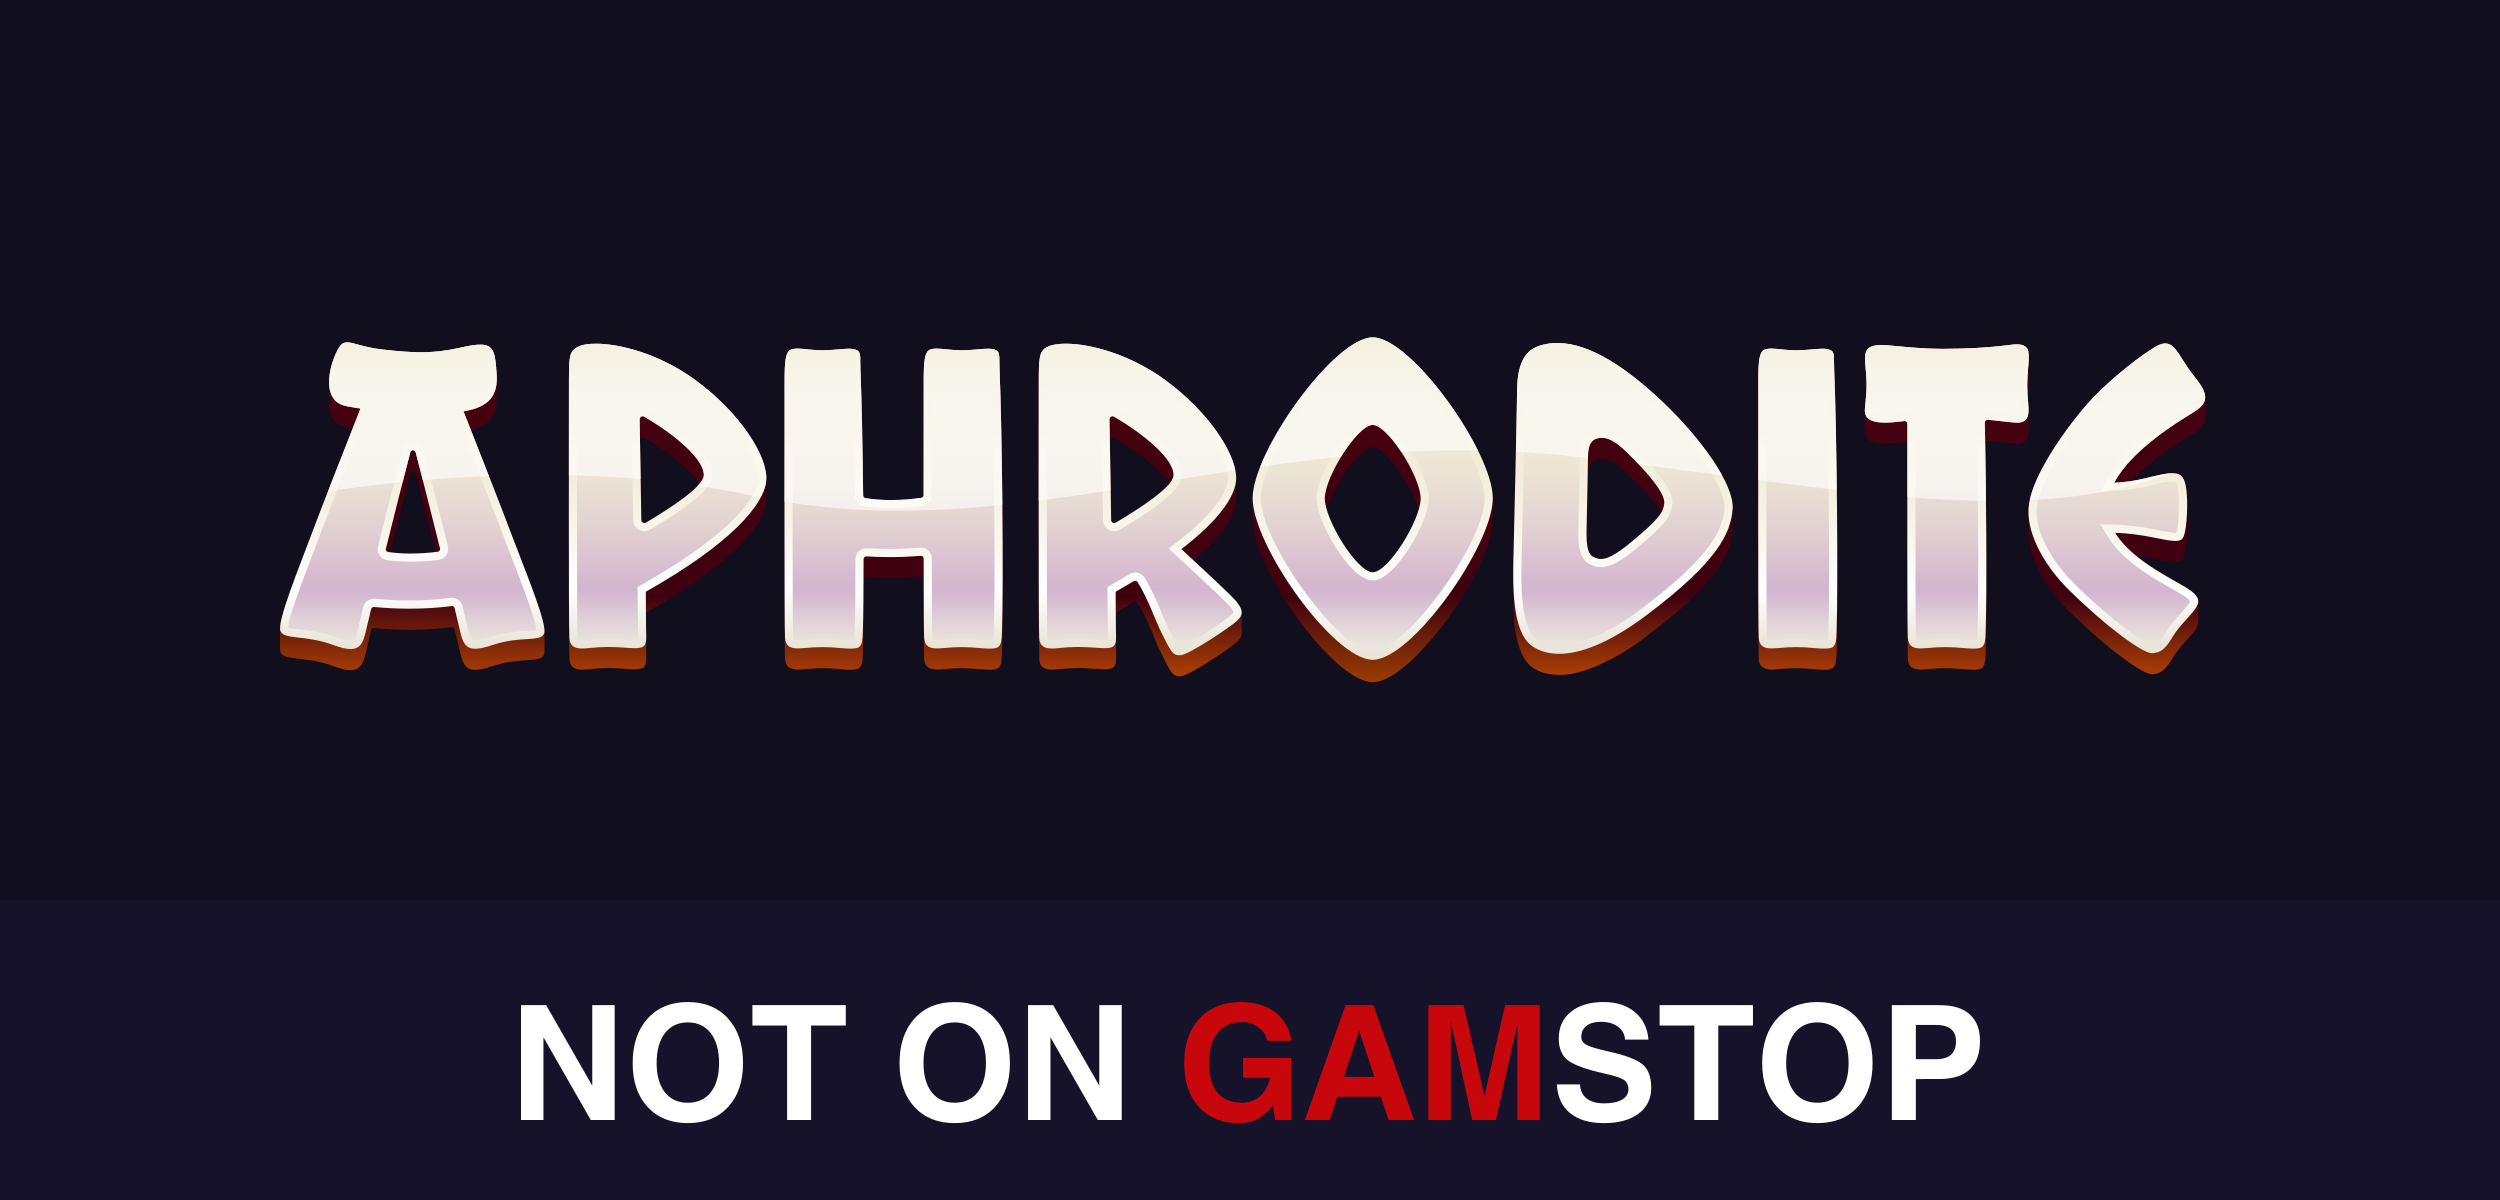 <?xml version="1.0" encoding="UTF-8"?>
<svg xmlns="http://www.w3.org/2000/svg" width="125" height="60" viewBox="0 0 125 60" fill="none">
  <rect width="125" height="60" fill="#110E1E"></rect>
  <rect width="125" height="15" transform="translate(0 45)" fill="#16122A"></rect>
  <path d="M27.172 56H26.613H26.051V50.258H26.68H27.309L29.613 54.285V50.258H30.172H30.734V56H30.137H29.539L27.172 51.863V56ZM34.391 56.156C33.547 56.156 32.876 55.887 32.379 55.348C31.881 54.809 31.633 54.079 31.633 53.16C31.633 52.223 31.881 51.479 32.379 50.93C32.876 50.378 33.547 50.102 34.391 50.102C35.24 50.102 35.911 50.378 36.406 50.93C36.904 51.479 37.152 52.223 37.152 53.16C37.152 54.079 36.904 54.809 36.406 55.348C35.911 55.887 35.24 56.156 34.391 56.156ZM34.391 55.137C34.88 55.137 35.263 54.962 35.539 54.613C35.815 54.262 35.953 53.775 35.953 53.152C35.953 52.517 35.815 52.02 35.539 51.66C35.263 51.301 34.88 51.121 34.391 51.121C33.904 51.121 33.522 51.301 33.246 51.66C32.97 52.02 32.832 52.517 32.832 53.152C32.832 53.775 32.969 54.262 33.242 54.613C33.518 54.962 33.901 55.137 34.391 55.137ZM39.355 56V51.277H37.621V50.77V50.258H42.289V50.766V51.277H40.555V56H39.957H39.355ZM47.734 56.156C46.891 56.156 46.22 55.887 45.723 55.348C45.225 54.809 44.977 54.079 44.977 53.16C44.977 52.223 45.225 51.479 45.723 50.93C46.22 50.378 46.891 50.102 47.734 50.102C48.583 50.102 49.255 50.378 49.75 50.93C50.247 51.479 50.496 52.223 50.496 53.16C50.496 54.079 50.247 54.809 49.75 55.348C49.255 55.887 48.583 56.156 47.734 56.156ZM47.734 55.137C48.224 55.137 48.607 54.962 48.883 54.613C49.159 54.262 49.297 53.775 49.297 53.152C49.297 52.517 49.159 52.02 48.883 51.66C48.607 51.301 48.224 51.121 47.734 51.121C47.247 51.121 46.866 51.301 46.59 51.66C46.314 52.02 46.176 52.517 46.176 53.152C46.176 53.775 46.312 54.262 46.586 54.613C46.862 54.962 47.245 55.137 47.734 55.137ZM52.523 56H51.965H51.402V50.258H52.031H52.66L54.965 54.285V50.258H55.523H56.086V56H55.488H54.891L52.523 51.863V56ZM81.254 51.98C81.233 51.707 81.113 51.491 80.894 51.332C80.676 51.171 80.391 51.09 80.039 51.09C79.734 51.09 79.496 51.158 79.324 51.293C79.152 51.426 79.066 51.612 79.066 51.852C79.066 52.023 79.156 52.156 79.336 52.25C79.513 52.344 79.889 52.454 80.465 52.582C81.301 52.77 81.859 52.986 82.141 53.23C82.422 53.473 82.562 53.862 82.562 54.398C82.562 54.938 82.35 55.366 81.926 55.684C81.501 55.999 80.927 56.156 80.203 56.156C79.477 56.156 78.909 55.988 78.5 55.652C78.091 55.316 77.872 54.839 77.844 54.219H79C79.013 54.523 79.124 54.758 79.332 54.922C79.54 55.086 79.831 55.168 80.203 55.168C80.586 55.168 80.884 55.107 81.098 54.984C81.314 54.859 81.422 54.688 81.422 54.469C81.422 54.253 81.345 54.094 81.191 53.992C81.04 53.891 80.717 53.785 80.223 53.676C79.311 53.473 78.702 53.253 78.394 53.016C78.09 52.781 77.938 52.415 77.938 51.918C77.938 51.361 78.139 50.919 78.543 50.594C78.947 50.266 79.492 50.102 80.18 50.102C80.823 50.102 81.346 50.271 81.75 50.609C82.154 50.948 82.378 51.405 82.422 51.98H81.254ZM84.715 56V51.277H82.981V50.77V50.258H87.648V50.766V51.277H85.914V56H85.316H84.715ZM90.867 56.156C90.023 56.156 89.353 55.887 88.856 55.348C88.358 54.809 88.109 54.079 88.109 53.16C88.109 52.223 88.358 51.479 88.856 50.93C89.353 50.378 90.023 50.102 90.867 50.102C91.716 50.102 92.388 50.378 92.883 50.93C93.38 51.479 93.629 52.223 93.629 53.16C93.629 54.079 93.38 54.809 92.883 55.348C92.388 55.887 91.716 56.156 90.867 56.156ZM90.867 55.137C91.357 55.137 91.74 54.962 92.016 54.613C92.292 54.262 92.43 53.775 92.43 53.152C92.43 52.517 92.292 52.02 92.016 51.66C91.74 51.301 91.357 51.121 90.867 51.121C90.38 51.121 89.999 51.301 89.723 51.66C89.447 52.02 89.309 52.517 89.309 53.152C89.309 53.775 89.445 54.262 89.719 54.613C89.995 54.962 90.378 55.137 90.867 55.137ZM94.594 56V50.258H95.191H96.996C97.65 50.258 98.147 50.411 98.488 50.719C98.829 51.023 99 51.469 99 52.055C99 52.675 98.829 53.146 98.488 53.469C98.147 53.789 97.65 53.949 96.996 53.949C96.533 53.947 96.132 53.949 95.793 53.957V56H95.195H94.594ZM95.793 52.961H96.793C97.129 52.961 97.38 52.887 97.547 52.738C97.716 52.59 97.801 52.366 97.801 52.066C97.801 51.793 97.716 51.589 97.547 51.453C97.38 51.315 97.129 51.246 96.793 51.246H95.793V52.961Z" fill="white"></path>
  <path d="M61.938 56.156C61.102 56.156 60.438 55.887 59.945 55.348C59.456 54.809 59.211 54.079 59.211 53.16C59.211 52.223 59.466 51.479 59.977 50.93C60.487 50.378 61.177 50.102 62.047 50.102C62.745 50.102 63.319 50.276 63.77 50.625C64.223 50.974 64.487 51.445 64.562 52.039H63.359C63.328 51.789 63.188 51.57 62.938 51.383C62.688 51.193 62.411 51.098 62.109 51.098C61.589 51.098 61.181 51.279 60.887 51.641C60.592 52 60.445 52.5 60.445 53.141C60.445 53.792 60.586 54.288 60.867 54.629C61.151 54.967 61.565 55.137 62.109 55.137H62.105C62.569 55.137 62.931 54.96 63.191 54.605C63.335 54.405 63.44 54.169 63.508 53.898V53.887H62.156V52.898H64.562V55.996H63.762L63.645 55.254L63.574 55.348C63.171 55.887 62.624 56.156 61.934 56.156H61.938ZM65.246 56L67.277 50.258H67.973H68.668L70.703 56H70.066H69.43L69.043 54.832H66.863L66.484 56H65.867H65.246ZM67.957 51.535L67.195 53.844H68.723L67.957 51.535ZM72.539 56H71.981H71.418V50.258H72.297H73.176L74.223 54.809L75.254 50.258H76.121H76.988V56H76.43H75.867V51.172L74.793 56H74.203H73.613L72.539 51.066V56Z" fill="#C8070D"></path>
  <path d="M27.224 31.544C27.224 31.549 27.223 31.552 27.223 31.556C27.236 30.841 26.136 28.226 25.535 26.613C25.196 25.703 24.318 23.465 23.559 21.539C23.742 21.494 23.918 21.428 24.086 21.344C24.086 21.344 24.087 21.343 24.087 21.343C24.303 21.228 24.495 21.068 24.625 20.859C24.788 20.593 24.838 20.278 24.839 19.968V18.915C24.839 18.941 24.837 18.965 24.837 18.99C24.839 18.896 24.839 18.797 24.831 18.693C24.762 17.666 24.711 17.231 24.015 17.231C23.782 17.231 23.477 17.28 23.075 17.371C22.311 17.546 21.692 17.613 21.051 17.613C20.487 17.613 19.907 17.561 19.196 17.484C18.153 17.371 17.692 17.119 17.364 17.119C17.276 17.119 17.197 17.138 17.12 17.182C16.905 17.306 16.439 18.308 16.455 19.15C16.454 19.135 16.454 19.122 16.454 19.107C16.485 20.189 16.188 21.278 17.633 21.419C16.87 23.354 15.981 25.622 15.64 26.539C15.041 28.148 13.989 30.712 14.004 31.428C14.004 31.423 14.003 31.419 14.003 31.414C14.015 31.517 13.976 32.548 14.027 32.616C14.131 32.836 14.443 32.879 14.903 32.931C15.497 32.997 16.025 33.068 16.667 33.305C17.567 33.63 18.098 33.673 18.295 32.607L18.296 32.606C18.369 32.281 18.43 32.036 18.556 31.507C18.571 31.442 18.636 31.402 18.701 31.403C19.968 31.525 21.374 31.519 22.598 31.354C22.629 31.354 22.658 31.364 22.682 31.383C22.706 31.402 22.723 31.429 22.73 31.459C22.828 31.872 22.922 32.248 23.003 32.606C23.098 33.03 23.224 33.508 23.766 33.49C24.084 33.511 24.724 33.257 25.135 33.163C25.674 33.03 26.231 33.03 26.779 32.972C26.957 32.947 27.185 32.878 27.219 32.674C27.228 32.699 27.223 31.563 27.224 31.544ZM20.53 27.677C20.181 27.677 19.838 27.656 19.512 27.613C19.69 26.903 19.874 26.171 20.058 25.451C20.213 24.839 20.369 24.237 20.518 23.668C20.526 23.636 20.547 23.607 20.575 23.589C20.65 23.538 20.76 23.577 20.781 23.668C20.83 23.857 20.881 24.05 20.931 24.245C21.216 25.345 21.507 26.497 21.782 27.599C21.375 27.648 20.95 27.677 20.53 27.677ZM38.316 23.906C38.316 23.91 38.316 23.914 38.316 23.918C38.326 22.695 36.936 20.593 34.789 19.017C33.133 17.723 29.634 16.568 28.638 17.532C28.478 17.713 28.448 18.062 28.448 18.922C28.448 19.587 28.442 22.772 28.442 25.827C28.447 27.712 28.429 31.571 28.472 32.99C28.512 33.516 29.002 33.507 29.412 33.461C29.756 33.423 30.148 33.4 30.419 33.401C30.871 33.398 31.314 33.455 31.743 33.461C31.909 33.456 32.093 33.463 32.208 33.339C32.311 33.221 32.307 33.053 32.311 32.902V31.848V31.856C32.302 31.452 32.303 31.096 32.3 30.634C33.443 29.986 34.56 29.291 35.601 28.491C36.421 27.854 37.219 27.16 37.811 26.3C38.035 25.967 38.226 25.601 38.296 25.204C38.337 25.026 38.309 24.099 38.316 23.906ZM32.296 26.131C32.2 26.19 32.067 26.121 32.066 26.001C32.044 24.651 32.022 23.3 31.999 21.95C32.006 21.934 32.016 21.92 32.029 21.907C32.078 21.863 32.152 21.849 32.212 21.885C32.407 22 32.601 22.119 32.789 22.241C33.578 22.765 34.463 23.409 34.976 24.189C34.483 24.777 33.236 25.575 32.296 26.131ZM50.135 28.412C50.135 25.094 50.068 20.556 49.98 18.552C49.948 17.697 50.093 17.448 49.398 17.437C49.081 17.434 48.592 17.517 48.095 17.512C47.569 17.522 47.174 17.417 46.719 17.435C46.387 17.47 46.185 17.505 46.185 18.858C46.185 19.462 46.18 22.045 46.18 24.757C46.18 24.79 46.169 24.822 46.147 24.847C46.126 24.871 46.096 24.888 46.064 24.892C45.174 25.02 44.156 25.053 43.27 24.906C43.239 24.9 43.211 24.884 43.19 24.859C43.17 24.835 43.158 24.804 43.158 24.772C43.132 22.315 43.082 19.878 43.024 18.552C42.999 17.966 43.06 17.652 42.895 17.539C42.781 17.462 42.629 17.437 42.442 17.437C42.127 17.437 41.713 17.507 41.211 17.512C40.915 17.519 40.615 17.492 40.406 17.472C40.144 17.448 39.977 17.417 39.763 17.435C39.432 17.47 39.23 17.505 39.23 18.858C39.224 19.446 39.226 24.121 39.224 26.772C39.225 28.847 39.223 30.432 39.238 32.199C39.252 32.501 39.217 32.885 39.287 33.135C39.367 33.491 39.845 33.502 40.194 33.459C40.519 33.429 40.814 33.408 41.13 33.409C41.416 33.409 41.707 33.425 42.053 33.458C42.352 33.484 42.693 33.523 42.933 33.42C43.001 33.374 43.048 33.31 43.076 33.232C43.139 33.029 43.131 32.818 43.142 32.606C43.168 31.843 43.174 30.993 43.178 30.147C43.179 29.798 43.179 29.37 43.179 29.008C43.179 28.973 43.194 28.94 43.218 28.915C43.247 28.889 43.283 28.874 43.322 28.874C44.225 28.928 45.149 28.921 46.046 28.843C46.12 28.843 46.181 28.903 46.182 28.978C46.183 30.107 46.186 31.116 46.191 31.84C46.192 32.144 46.2 32.93 46.21 32.976C46.239 33.498 46.73 33.504 47.15 33.459C47.837 33.393 48.315 33.391 49.008 33.458C49.289 33.482 49.681 33.518 49.876 33.426C49.928 33.401 49.964 33.355 49.995 33.309C50.009 33.285 50.022 33.258 50.031 33.231L50.032 33.231C50.123 32.876 50.09 32.542 50.111 32.165C50.135 31.274 50.136 29.547 50.135 28.372V28.412ZM62.084 30.617L62.084 30.626C62.087 30.451 61.978 30.268 61.792 30.043C61.603 29.815 60.561 28.836 59.679 28.018C60.202 27.576 60.7 27.1 61.116 26.558C61.417 26.161 61.687 25.725 61.782 25.23C61.832 25.041 61.799 24.113 61.808 23.906L61.808 23.918C61.818 22.695 60.428 20.593 58.281 19.017C56.483 17.697 54.496 17.186 53.288 17.186C53.047 17.186 52.836 17.207 52.665 17.245C52.56 17.255 52.192 17.392 52.112 17.558C51.977 17.753 51.939 18.097 51.939 18.922C51.952 21.171 51.899 29.939 51.964 32.99C52.004 33.516 52.493 33.507 52.904 33.461C53.25 33.422 53.64 33.4 53.911 33.401C54.357 33.398 54.83 33.457 55.234 33.461C55.401 33.456 55.585 33.463 55.699 33.339C55.802 33.221 55.799 33.053 55.803 32.902V31.848V31.856C55.794 31.452 55.795 31.096 55.792 30.634C56.094 30.463 56.395 30.288 56.692 30.109C56.712 30.097 56.735 30.09 56.758 30.09C56.782 30.089 56.805 30.094 56.826 30.105C57.362 30.819 57.724 32.017 58.1 32.743C58.29 33.118 58.414 33.37 58.522 33.535C58.646 33.751 58.845 33.855 59.083 33.806C59.498 33.678 59.886 33.415 60.267 33.191C60.784 32.865 61.377 32.486 61.834 32.109C61.95 32.004 62.053 31.886 62.079 31.731C62.082 31.711 62.084 31.691 62.084 31.671V30.617ZM55.788 26.131C55.691 26.19 55.559 26.121 55.558 26.001C55.536 24.611 55.512 23.202 55.49 21.95C55.498 21.935 55.508 21.92 55.52 21.908C55.569 21.863 55.644 21.849 55.703 21.885C55.979 22.047 56.249 22.217 56.514 22.396C57.205 22.856 58.113 23.602 58.467 24.189C57.974 24.778 56.727 25.575 55.788 26.131ZM86.636 25.349C86.636 25.382 86.635 25.415 86.632 25.447C86.725 24.232 85.018 21.864 83.061 20.029C81.354 18.427 79.513 17.15 77.864 17.15C76.624 17.219 75.882 17.509 75.854 19.607C75.854 20.74 75.677 26.998 75.66 28.722C75.686 30.076 75.54 31.642 76.176 32.865C76.55 33.512 77.197 33.729 77.953 33.744C79.215 33.782 81.059 32.801 82.347 31.798C83.818 30.651 85.782 29.172 86.449 27.386C86.558 27.07 86.625 26.738 86.635 26.404V25.349L86.636 25.349ZM81.628 27.049C80.648 27.835 80.219 28.132 79.643 27.832C79.259 27.633 79.325 26.656 79.336 26.12C79.348 25.584 79.4 23.909 79.4 23.909C79.406 23.638 79.416 23.331 79.604 23.121C79.652 23.071 79.707 23.034 79.769 23.008C80.585 22.721 81.235 23.583 81.804 24.133C82.244 24.598 83.064 25.379 83.042 25.663C83.018 25.946 82.431 26.378 81.628 27.049ZM110.26 19.866C110.26 19.883 110.257 19.899 110.255 19.915C110.281 19.627 110.094 19.284 109.7 18.802C109.027 17.978 108.812 17.173 108.264 17.173C107.587 17.224 105.485 18.92 104.158 20.438C102.857 22.029 101.39 24.157 101.424 25.65C101.424 25.625 101.421 25.599 101.421 25.573V26.627C101.416 27.985 102.405 29.521 103.409 30.512C104.642 31.716 105.576 32.525 106.678 33.273C106.929 33.44 107.367 33.708 107.595 33.713C107.715 33.713 107.891 33.683 108.051 33.589C108.2 33.504 108.335 33.338 108.426 33.213C108.629 32.907 108.839 32.541 109.143 32.216C109.405 31.9 109.743 31.632 109.891 31.246C109.933 31.213 109.906 30.137 109.913 30.065V30.067C109.914 29.9 109.807 29.741 109.558 29.549C109.13 29.218 107.832 28.636 106.794 27.781C107.349 27.847 108.061 28.022 108.534 28.085C108.727 28.103 108.926 28.13 109.087 28.021L109.088 28.02C109.24 27.863 109.256 27.588 109.294 27.378C109.383 26.753 109.353 25.867 109.358 25.23L109.357 25.274C109.346 24.504 109.347 23.61 108.624 23.657C108.205 23.64 107.181 23.97 106.549 24.054C107.295 23.263 108.18 22.62 109.089 22.034C109.291 21.904 109.499 21.777 109.701 21.651C109.913 21.512 110.13 21.354 110.225 21.112L110.226 21.111C110.245 21.048 110.261 20.984 110.26 20.917V19.864V19.866ZM101.429 20.484V20.489C101.429 20.273 101.391 19.998 101.38 19.783C101.442 19.26 101.445 18.4 101.438 17.865C101.476 17.264 101.102 17.164 100.56 17.239C99.156 17.418 98.169 17.435 97.091 17.443C96.317 17.443 95.505 17.374 94.361 17.263C93.726 17.204 93.211 17.295 93.253 17.943V17.942C93.25 18.452 93.245 19.257 93.307 19.77C93.281 20.117 93.24 20.385 93.241 20.538V20.536C93.241 20.514 93.236 21.752 93.248 21.676C93.301 22.324 94.51 22.204 95.233 22.105C95.304 22.105 95.364 22.161 95.367 22.233C95.365 24.725 95.362 27.549 95.368 30.09C95.37 30.917 95.372 31.791 95.383 32.588C95.395 32.856 95.358 33.104 95.511 33.3C95.655 33.498 96.062 33.489 96.335 33.459C96.678 33.426 96.971 33.409 97.27 33.409C97.666 33.398 98.238 33.477 98.661 33.484C98.884 33.485 99.143 33.475 99.216 33.231C99.317 32.813 99.274 32.451 99.299 31.998C99.319 31.102 99.32 29.489 99.319 28.36L99.319 28.595C99.321 26.627 99.298 24.195 99.261 22.111C99.266 22.099 99.274 22.089 99.283 22.079C99.313 22.054 99.351 22.04 99.39 22.04C100.111 22.113 100.677 22.191 100.884 22.191C101.294 22.181 101.436 21.918 101.429 21.537V20.484ZM91.865 28.427C91.866 25.108 91.799 20.559 91.71 18.552C91.685 17.966 91.746 17.652 91.581 17.539C91.467 17.462 91.315 17.437 91.128 17.437C90.814 17.437 90.4 17.507 89.897 17.512C89.358 17.532 88.92 17.417 88.45 17.435C88.118 17.47 87.915 17.505 87.915 18.858C87.916 20.612 87.899 29.192 87.921 31.863C87.922 32.2 87.929 32.783 87.94 32.976C87.968 33.486 88.458 33.508 88.881 33.459C89.536 33.394 90.059 33.391 90.739 33.458C91.063 33.476 91.336 33.533 91.618 33.42C91.687 33.374 91.734 33.309 91.762 33.231L91.762 33.231C91.869 32.774 91.823 32.302 91.849 31.82C91.866 30.933 91.866 29.428 91.865 28.352V28.427Z" fill="url(#paint0_linear_2727_1256)"></path>
  <path d="M101.413 20.194C101.349 19.52 101.343 19.041 101.412 18.331C101.455 17.887 101.446 17.557 101.374 17.45C101.278 17.305 101.141 17.218 100.844 17.218C100.762 17.218 100.669 17.225 100.56 17.239C99.213 17.412 98.218 17.434 97.208 17.442C97.169 17.443 97.13 17.443 97.091 17.443C96.317 17.443 95.505 17.374 94.361 17.263C94.267 17.254 94.173 17.249 94.08 17.249C93.675 17.249 93.448 17.351 93.355 17.488C93.148 17.794 93.319 18.373 93.328 19.175C93.334 19.904 93.21 20.448 93.247 20.622C93.278 20.775 93.328 21.132 94.264 21.132C94.388 21.132 94.529 21.125 94.686 21.112C94.868 21.095 95.051 21.075 95.232 21.051C95.305 21.051 95.368 21.11 95.368 21.186C95.363 24.908 95.357 31.572 95.395 31.923C95.434 32.3 95.642 32.422 96.043 32.422C96.13 32.422 96.228 32.416 96.335 32.406C96.678 32.373 96.971 32.355 97.27 32.355C97.555 32.355 97.847 32.371 98.194 32.405C98.37 32.422 98.528 32.431 98.661 32.431C98.863 32.431 99.008 32.41 99.074 32.367C99.257 32.244 99.267 32.021 99.282 31.553C99.35 29.66 99.316 24.616 99.241 21.124C99.24 21.047 99.302 20.986 99.391 20.986C100.111 21.06 100.677 21.138 100.884 21.138C100.903 21.138 100.918 21.137 100.931 21.136C101.389 21.088 101.469 20.789 101.413 20.194ZM109.701 20.598C110.456 20.119 110.437 19.704 109.701 18.802C109.027 17.978 108.812 17.173 108.264 17.173C108.162 17.173 108.048 17.2 107.919 17.261C107.427 17.489 105.413 18.941 104.158 20.438C102.904 21.937 101.475 24.111 101.423 25.464C101.37 26.817 102.309 28.367 103.409 29.459C105.291 31.327 107.12 32.66 107.594 32.66C107.756 32.66 108.014 32.606 108.205 32.418C108.572 32.058 108.573 31.799 109.143 31.163C109.879 30.343 110.223 30.062 109.558 29.549C108.961 29.087 106.675 28.138 105.758 26.643C107.179 26.679 108.211 27.047 108.764 27.047C108.902 27.047 109.01 27.024 109.087 26.967C109.345 26.776 109.386 25.322 109.343 24.753C109.283 23.94 109.129 23.657 108.624 23.657C108.318 23.657 107.882 23.761 107.26 23.915C106.774 24.035 106.246 24.111 105.709 24.139C106.616 22.421 109.089 20.985 109.701 20.598ZM91.581 17.539C91.467 17.461 91.315 17.437 91.128 17.437C90.814 17.437 90.399 17.507 89.897 17.512C89.873 17.512 89.849 17.512 89.825 17.512C89.532 17.512 89.293 17.492 89.091 17.472C88.885 17.451 88.718 17.43 88.57 17.43C88.53 17.429 88.49 17.431 88.45 17.435C88.118 17.47 87.915 17.505 87.915 18.858C87.915 20.21 87.892 31.464 87.94 31.923C87.98 32.3 88.187 32.422 88.589 32.422C88.677 32.422 88.774 32.416 88.881 32.406C89.225 32.373 89.517 32.355 89.816 32.355C90.102 32.355 90.393 32.371 90.739 32.405C90.915 32.422 91.073 32.431 91.207 32.431C91.409 32.431 91.553 32.41 91.619 32.367C91.802 32.244 91.812 32.021 91.829 31.553C91.916 29.1 91.834 21.352 91.71 18.552C91.685 17.966 91.746 17.652 91.581 17.539ZM83.061 20.029C81.354 18.427 79.513 17.15 77.864 17.15C77.625 17.15 77.389 17.177 77.159 17.234C76.426 17.414 75.853 17.881 75.853 19.607C75.853 20.287 75.703 26.542 75.671 27.903C75.641 29.264 75.606 31.505 76.541 32.254C76.785 32.45 77.237 32.691 77.954 32.691C78.906 32.691 80.327 32.265 82.347 30.744C85.886 28.081 86.539 26.659 86.632 25.447C86.725 24.232 85.018 21.864 83.061 20.029ZM81.628 27.049C80.796 27.746 80.363 27.95 80.053 27.95C79.897 27.95 79.772 27.898 79.643 27.832C79.259 27.633 79.325 26.656 79.336 26.12C79.348 25.584 79.4 23.123 79.4 22.855C79.4 22.176 79.603 21.993 79.862 21.922C79.938 21.901 80.013 21.891 80.088 21.891C80.65 21.891 81.194 22.443 81.805 23.08C82.497 23.802 83.246 24.675 83.213 25.152C83.18 25.631 82.881 26.002 81.628 27.049ZM59.07 27.455C60.935 26.025 61.719 24.863 61.801 24.052C61.921 22.853 60.508 20.652 58.281 19.017C56.483 17.697 54.496 17.186 53.288 17.186C53.047 17.186 52.836 17.207 52.665 17.245C52.606 17.257 52.5 17.273 52.331 17.365C52.222 17.424 52.166 17.48 52.112 17.558C51.977 17.753 51.939 18.097 51.939 18.922C51.939 20.241 51.916 31.489 51.964 31.936C52.002 32.299 52.208 32.426 52.601 32.426C52.692 32.426 52.793 32.419 52.904 32.407C53.238 32.369 53.575 32.349 53.911 32.348C54.254 32.348 54.523 32.37 54.768 32.386C54.95 32.399 55.105 32.408 55.234 32.408C55.413 32.408 55.544 32.391 55.632 32.341C55.858 32.214 55.795 31.855 55.795 31.416C55.795 30.958 55.79 30.326 55.782 29.587C56.101 29.406 56.403 29.23 56.692 29.056C56.714 29.043 56.738 29.036 56.763 29.036C56.807 29.036 56.849 29.057 56.874 29.096C57.371 29.864 57.786 31.072 58.099 31.69C58.535 32.547 58.623 32.762 58.968 32.762C58.991 32.762 59.015 32.761 59.041 32.759C59.448 32.731 61.456 31.394 61.834 31.056C62.214 30.718 62.129 30.451 61.792 30.043C61.556 29.758 59.992 28.305 59.07 27.455ZM55.788 26.131C55.765 26.145 55.739 26.152 55.712 26.152C55.685 26.153 55.659 26.146 55.635 26.133C55.612 26.12 55.592 26.101 55.579 26.077C55.565 26.054 55.558 26.028 55.558 26.001C55.53 24.234 55.499 22.435 55.473 20.968C55.473 20.941 55.48 20.914 55.493 20.89C55.506 20.866 55.525 20.846 55.549 20.832C55.572 20.819 55.599 20.811 55.626 20.811C55.653 20.811 55.68 20.818 55.703 20.832C57.291 21.76 58.722 22.996 58.682 23.776C58.651 24.342 56.975 25.429 55.788 26.131ZM49.85 17.539C49.736 17.461 49.585 17.437 49.398 17.437C49.084 17.437 48.669 17.507 48.167 17.512C48.142 17.512 48.118 17.512 48.095 17.512C47.801 17.512 47.563 17.492 47.361 17.472C47.155 17.451 46.987 17.43 46.839 17.43C46.797 17.43 46.758 17.431 46.719 17.435C46.387 17.47 46.185 17.505 46.185 18.858C46.185 19.462 46.18 22.045 46.18 24.757C46.18 24.79 46.169 24.822 46.147 24.847C46.126 24.871 46.096 24.888 46.064 24.892C45.577 24.962 45.057 25.003 44.545 25.003C44.105 25.003 43.671 24.973 43.27 24.906C43.239 24.9 43.211 24.884 43.19 24.859C43.169 24.835 43.158 24.804 43.158 24.772C43.132 22.315 43.082 19.878 43.024 18.552C42.999 17.966 43.06 17.652 42.895 17.539C42.781 17.461 42.629 17.437 42.442 17.437C42.127 17.437 41.713 17.507 41.211 17.512C41.187 17.512 41.163 17.512 41.139 17.512C40.844 17.512 40.606 17.492 40.406 17.472C40.199 17.451 40.031 17.43 39.883 17.43C39.843 17.429 39.803 17.431 39.763 17.435C39.432 17.47 39.23 17.505 39.23 18.858C39.23 20.21 39.205 31.464 39.254 31.923C39.293 32.3 39.501 32.422 39.902 32.422C39.99 32.422 40.087 32.416 40.194 32.406C40.538 32.373 40.831 32.355 41.13 32.355C41.416 32.355 41.707 32.371 42.053 32.405C42.229 32.422 42.387 32.431 42.52 32.431C42.722 32.431 42.867 32.41 42.933 32.367C43.116 32.244 43.126 32.021 43.142 31.553C43.17 30.776 43.181 29.47 43.179 27.957C43.179 27.881 43.24 27.82 43.322 27.821C43.708 27.844 44.1 27.855 44.487 27.855C45.022 27.855 45.547 27.833 46.046 27.79C46.12 27.79 46.181 27.85 46.182 27.925C46.184 30.05 46.191 31.75 46.21 31.923C46.249 32.3 46.457 32.422 46.858 32.422C46.946 32.422 47.043 32.416 47.15 32.406C47.494 32.373 47.787 32.355 48.086 32.355C48.371 32.355 48.662 32.371 49.008 32.405C49.185 32.422 49.343 32.431 49.476 32.431C49.678 32.431 49.824 32.41 49.888 32.367C50.072 32.244 50.082 32.021 50.099 31.553C50.186 29.1 50.102 21.352 49.98 18.552C49.954 17.966 50.016 17.652 49.85 17.539ZM34.789 19.017C32.991 17.696 31.005 17.186 29.796 17.186C29.602 17.186 29.427 17.199 29.277 17.224C29.184 17.24 28.855 17.29 28.638 17.532C28.478 17.713 28.447 18.062 28.447 18.922C28.447 20.241 28.424 31.489 28.472 31.936C28.511 32.299 28.716 32.426 29.109 32.426C29.2 32.426 29.301 32.419 29.412 32.407C29.746 32.369 30.083 32.349 30.419 32.348C30.762 32.348 31.031 32.37 31.277 32.386C31.458 32.399 31.613 32.408 31.743 32.408C31.921 32.408 32.052 32.391 32.141 32.341C32.366 32.214 32.303 31.855 32.303 31.416C32.303 30.958 32.298 30.326 32.29 29.587C36.574 27.168 38.191 25.235 38.309 24.052C38.429 22.853 37.016 20.652 34.789 19.017ZM32.296 26.131C32.273 26.145 32.247 26.152 32.22 26.152C32.193 26.153 32.167 26.146 32.144 26.133C32.12 26.12 32.101 26.101 32.087 26.077C32.074 26.054 32.066 26.028 32.066 26.001C32.038 24.234 32.007 22.435 31.982 20.968C31.981 20.941 31.988 20.914 32.001 20.89C32.014 20.866 32.034 20.846 32.057 20.832C32.081 20.819 32.107 20.811 32.134 20.811C32.161 20.811 32.188 20.818 32.212 20.832C33.799 21.76 35.231 22.995 35.19 23.776C35.16 24.342 33.483 25.429 32.296 26.131ZM23.177 20.568C24.446 20.357 24.907 19.794 24.831 18.693C24.762 17.666 24.711 17.231 24.015 17.231C23.782 17.231 23.477 17.28 23.075 17.371C22.311 17.546 21.692 17.613 21.051 17.613C20.487 17.613 19.907 17.561 19.196 17.484C18.153 17.371 17.692 17.119 17.364 17.119C17.276 17.119 17.197 17.138 17.119 17.182C16.772 17.383 15.76 19.891 17.22 20.285C17.45 20.346 17.79 20.384 18.024 20.43C17.203 22.507 16.041 25.46 15.64 26.539C14.994 28.275 13.82 31.123 14.027 31.562C14.234 32.002 15.277 31.734 16.667 32.252C17.037 32.389 17.317 32.453 17.53 32.453C18.023 32.453 18.169 32.113 18.296 31.552C18.325 31.418 18.419 31.024 18.556 30.454C18.571 30.392 18.626 30.349 18.701 30.349C19.276 30.405 19.883 30.434 20.478 30.434C21.143 30.434 21.794 30.398 22.369 30.329C22.443 30.32 22.512 30.311 22.598 30.3C22.661 30.3 22.715 30.344 22.73 30.406C22.823 30.788 22.914 31.17 23.003 31.552C23.13 32.114 23.27 32.437 23.766 32.437C23.979 32.437 24.258 32.377 24.631 32.251C26.053 31.772 26.994 32.126 27.201 31.686C27.407 31.246 26.181 28.348 25.535 26.613C25.137 25.545 23.996 22.643 23.177 20.568ZM21.886 27.587C21.436 27.646 20.983 27.676 20.53 27.677C20.143 27.677 19.763 27.653 19.407 27.6C19.388 27.597 19.37 27.59 19.354 27.58C19.338 27.57 19.325 27.557 19.314 27.541C19.304 27.525 19.297 27.507 19.293 27.488C19.29 27.47 19.291 27.451 19.295 27.432C19.68 25.882 20.12 24.132 20.518 22.615C20.536 22.547 20.592 22.513 20.649 22.513C20.706 22.513 20.763 22.547 20.781 22.615C21.176 24.127 21.615 25.871 22 27.418C22.004 27.437 22.005 27.456 22.001 27.475C21.998 27.494 21.99 27.512 21.98 27.528C21.969 27.544 21.955 27.557 21.939 27.567C21.923 27.577 21.905 27.584 21.886 27.587Z" fill="url(#paint1_linear_2727_1256)"></path>
  <path d="M68.636 17.99C66.981 17.99 62.632 24.931 62.632 24.931V26.037C62.632 28.378 66.679 34.111 68.636 34.111C70.592 34.111 74.64 28.378 74.64 26.037V24.931C74.64 24.931 70.29 17.99 68.636 17.99ZM70.992 26.383C70.736 27.578 69.354 29.724 68.636 29.733C68.14 29.667 67.759 29.128 67.407 28.677C66.894 27.943 66.287 26.899 66.239 26.044C66.239 25.757 66.357 25.359 66.544 24.931V24.93C66.853 24.227 67.839 22.473 68.636 22.368C68.864 22.381 69.053 22.541 69.22 22.686C69.552 22.991 69.825 23.358 70.074 23.735C70.561 24.523 71.18 25.583 70.992 26.383Z" fill="url(#paint2_linear_2727_1256)"></path>
  <path d="M68.636 16.869C66.724 16.869 62.632 22.575 62.632 24.916C62.632 27.257 66.679 32.99 68.636 32.99C70.592 32.99 74.64 27.257 74.64 24.916C74.64 22.575 70.547 16.869 68.636 16.869ZM68.636 28.612C67.855 28.612 66.239 25.993 66.239 24.923C66.239 23.854 67.873 21.247 68.636 21.247C69.399 21.247 71.033 23.854 71.033 24.923C71.033 25.993 69.417 28.612 68.636 28.612Z" fill="url(#paint3_linear_2727_1256)"></path>
  <path d="M49.564 18.13C49.564 18.038 49.563 17.929 49.558 17.858C49.505 17.849 49.452 17.845 49.398 17.846C49.272 17.846 49.119 17.86 48.941 17.876C48.716 17.896 48.46 17.919 48.171 17.922L48.095 17.922C47.836 17.921 47.578 17.907 47.32 17.879L47.212 17.868C47.066 17.852 46.939 17.839 46.839 17.839C46.811 17.839 46.784 17.84 46.762 17.842C46.736 17.845 46.71 17.848 46.684 17.852C46.655 17.919 46.593 18.145 46.593 18.857C46.593 19.051 46.593 19.448 46.592 19.988C46.59 21.132 46.588 22.914 46.588 24.757C46.588 25.031 46.385 25.264 46.122 25.298C45.6 25.372 45.055 25.412 44.545 25.412C44.062 25.412 43.61 25.378 43.203 25.31C43.077 25.288 42.963 25.223 42.88 25.125C42.797 25.027 42.751 24.904 42.75 24.776C42.723 22.223 42.672 19.845 42.617 18.569C42.609 18.402 42.609 18.257 42.608 18.13C42.608 18.038 42.608 17.93 42.603 17.858C42.55 17.849 42.496 17.845 42.442 17.846C42.316 17.846 42.162 17.86 41.984 17.876C41.759 17.896 41.503 17.919 41.215 17.922L41.139 17.922C40.828 17.922 40.573 17.9 40.364 17.879L40.256 17.868C40.11 17.852 39.984 17.839 39.883 17.839C39.855 17.839 39.828 17.84 39.806 17.842C39.786 17.844 39.752 17.848 39.728 17.852C39.699 17.919 39.638 18.145 39.638 18.857C39.638 19.073 39.637 19.543 39.636 20.182C39.632 23.265 39.621 31.452 39.66 31.88C39.668 31.954 39.682 31.981 39.682 31.981C39.687 31.984 39.735 32.011 39.902 32.011C39.973 32.011 40.056 32.007 40.155 31.997C40.532 31.96 40.833 31.944 41.13 31.944C41.424 31.944 41.73 31.96 42.092 31.996C42.256 32.011 42.4 32.02 42.52 32.02C42.608 32.02 42.665 32.015 42.7 32.011C42.721 31.92 42.728 31.71 42.734 31.537C42.761 30.806 42.773 29.569 42.771 27.956C42.771 27.808 42.832 27.664 42.938 27.563C43.042 27.464 43.179 27.409 43.322 27.41L43.346 27.41C43.721 27.433 44.106 27.444 44.487 27.444C44.996 27.445 45.504 27.424 46.011 27.38L46.028 27.378H46.046C46.341 27.378 46.585 27.62 46.59 27.924C46.593 30.995 46.605 31.77 46.615 31.879C46.623 31.954 46.638 31.981 46.638 31.981C46.642 31.984 46.691 32.011 46.858 32.011C46.928 32.011 47.011 32.007 47.111 31.997C47.487 31.961 47.788 31.944 48.086 31.944C48.38 31.944 48.685 31.96 49.048 31.995C49.212 32.011 49.356 32.02 49.476 32.02C49.564 32.02 49.621 32.015 49.656 32.011C49.677 31.92 49.685 31.71 49.691 31.537C49.78 29.039 49.694 21.346 49.573 18.57C49.567 18.423 49.564 18.276 49.564 18.13ZM109.385 19.062C109.136 18.756 108.951 18.462 108.788 18.203C108.587 17.884 108.397 17.582 108.264 17.582C108.234 17.582 108.179 17.591 108.09 17.633C107.663 17.831 105.7 19.234 104.47 20.701C103.189 22.233 101.875 24.304 101.831 25.479C101.78 26.782 102.761 28.238 103.696 29.166C105.646 31.102 107.269 32.198 107.601 32.248C107.677 32.247 107.823 32.219 107.92 32.124C108.059 31.987 108.133 31.869 108.235 31.704C108.36 31.501 108.517 31.248 108.841 30.887L108.997 30.714C109.219 30.469 109.495 30.165 109.506 30.072C109.506 30.072 109.484 30.008 109.31 29.873C109.176 29.77 108.908 29.618 108.596 29.442C107.619 28.888 106.143 28.052 105.41 26.858L105.015 26.214L105.768 26.233C106.655 26.255 107.407 26.403 107.955 26.512C108.292 26.579 108.583 26.636 108.764 26.636C108.786 26.636 108.804 26.635 108.818 26.634C108.918 26.346 108.982 25.395 108.936 24.782C108.883 24.067 108.797 24.067 108.623 24.067C108.354 24.067 107.892 24.181 107.358 24.313C106.846 24.439 106.298 24.518 105.73 24.548L105.01 24.586L105.348 23.946C106.238 22.263 108.471 20.878 109.312 20.356C109.379 20.315 109.437 20.279 109.483 20.25C109.708 20.107 109.835 19.983 109.85 19.89C109.865 19.791 109.798 19.567 109.385 19.062L109.385 19.062ZM34.548 19.348C32.788 18.054 30.888 17.595 29.796 17.595C29.625 17.595 29.474 17.606 29.337 17.629C29.268 17.641 29.057 17.677 28.943 17.803C28.855 17.903 28.855 18.617 28.855 18.922C28.855 19.129 28.855 19.58 28.854 20.196C28.851 22.984 28.84 31.468 28.877 31.892C28.885 31.96 28.898 31.985 28.898 31.985C28.902 31.988 28.949 32.015 29.11 32.015C29.181 32.015 29.266 32.01 29.367 31.998C29.717 31.958 30.068 31.938 30.419 31.937C30.727 31.937 30.977 31.954 31.198 31.969L31.305 31.976C31.485 31.988 31.628 31.997 31.743 31.997C31.818 31.997 31.867 31.993 31.898 31.989C31.907 31.91 31.903 31.771 31.9 31.664C31.898 31.584 31.896 31.502 31.896 31.416C31.896 30.967 31.891 30.336 31.882 29.591L31.879 29.347L32.09 29.228C37.293 26.291 37.855 24.492 37.904 24.01C38.002 23.024 36.747 20.962 34.548 19.348ZM32.503 26.484C32.417 26.535 32.318 26.562 32.218 26.562C31.913 26.562 31.662 26.312 31.658 26.007C31.63 24.24 31.599 22.441 31.574 20.976C31.572 20.901 31.585 20.826 31.612 20.756C31.64 20.687 31.681 20.623 31.733 20.57C31.786 20.516 31.848 20.474 31.917 20.444C31.986 20.415 32.06 20.4 32.135 20.4C32.234 20.4 32.331 20.426 32.417 20.476C33.18 20.923 35.666 22.482 35.597 23.798C35.583 24.063 35.55 24.683 32.503 26.484ZM25.153 26.756C24.755 25.687 23.618 22.799 22.798 20.719L22.611 20.245L23.11 20.163C24.285 19.967 24.479 19.505 24.424 18.72C24.351 17.641 24.3 17.641 24.015 17.641C23.825 17.641 23.555 17.682 23.166 17.77C22.402 17.945 21.75 18.022 21.051 18.022C20.48 18.022 19.902 17.972 19.153 17.891C18.514 17.822 18.085 17.704 17.771 17.618C17.597 17.57 17.447 17.529 17.364 17.529C17.356 17.529 17.348 17.529 17.34 17.53C17.152 17.749 16.729 18.785 16.9 19.447C16.963 19.689 17.094 19.826 17.324 19.887C17.448 19.92 17.623 19.948 17.792 19.974C17.903 19.991 18.01 20.008 18.101 20.026L18.585 20.12L18.403 20.58C17.836 22.015 16.469 25.482 16.022 26.682C15.893 27.027 15.762 27.372 15.63 27.716C15.174 28.907 14.423 30.867 14.409 31.377C14.517 31.421 14.782 31.45 15 31.475C15.461 31.528 16.092 31.599 16.808 31.866C17.123 31.983 17.366 32.042 17.53 32.042C17.678 32.042 17.767 32.042 17.897 31.464C17.926 31.329 18.016 30.956 18.16 30.357C18.219 30.11 18.441 29.938 18.704 29.938H18.722L18.74 29.94C19.291 29.994 19.892 30.023 20.478 30.023C21.134 30.023 21.771 29.987 22.322 29.92C22.394 29.912 22.572 29.89 22.572 29.89H22.598C22.852 29.89 23.069 30.063 23.127 30.309C23.22 30.692 23.312 31.076 23.401 31.461C23.528 32.026 23.603 32.026 23.766 32.026C23.932 32.026 24.179 31.97 24.501 31.862C25.249 31.61 25.868 31.572 26.32 31.545C26.499 31.535 26.715 31.522 26.816 31.494C26.788 30.985 26.065 29.121 25.625 27.986C25.465 27.577 25.308 27.167 25.153 26.756ZM22.316 27.759C22.273 27.822 22.217 27.876 22.152 27.916C22.087 27.956 22.014 27.982 21.938 27.993C21.462 28.055 20.988 28.086 20.53 28.086C20.107 28.086 19.709 28.059 19.345 28.005C19.271 27.993 19.2 27.966 19.137 27.926C19.073 27.886 19.019 27.833 18.977 27.771C18.934 27.707 18.906 27.635 18.892 27.559C18.879 27.484 18.882 27.407 18.899 27.332C19.365 25.454 19.777 23.832 20.123 22.511C20.154 22.393 20.222 22.29 20.317 22.216C20.412 22.142 20.529 22.102 20.649 22.102C20.9 22.102 21.111 22.266 21.175 22.51C21.521 23.831 21.931 25.449 22.397 27.323C22.432 27.473 22.403 27.632 22.316 27.759ZM91.295 18.13C91.294 18.038 91.294 17.929 91.288 17.858C91.236 17.849 91.182 17.845 91.128 17.846C91.003 17.846 90.849 17.86 90.671 17.876C90.445 17.896 90.19 17.919 89.901 17.922L89.825 17.922C89.517 17.922 89.271 17.901 89.05 17.879L88.941 17.868C88.796 17.852 88.67 17.839 88.57 17.839C88.542 17.839 88.516 17.84 88.493 17.842C88.472 17.844 88.439 17.848 88.415 17.852C88.385 17.919 88.323 18.145 88.323 18.856C88.323 19.07 88.323 19.531 88.322 20.158C88.318 23.247 88.308 31.455 88.346 31.878C88.354 31.954 88.369 31.981 88.369 31.981C88.373 31.984 88.421 32.011 88.589 32.011C88.66 32.011 88.742 32.007 88.842 31.997C89.218 31.961 89.519 31.944 89.816 31.944C90.11 31.944 90.415 31.96 90.778 31.995C90.942 32.011 91.087 32.02 91.206 32.02C91.294 32.02 91.351 32.015 91.386 32.011C91.407 31.92 91.415 31.71 91.422 31.537C91.509 29.074 91.422 21.263 91.303 18.57C91.297 18.423 91.294 18.276 91.295 18.13ZM101.018 17.657C100.998 17.641 100.955 17.628 100.844 17.628C100.779 17.628 100.701 17.634 100.612 17.645C99.242 17.821 98.222 17.843 97.213 17.852L97.091 17.852C96.332 17.852 95.563 17.791 94.322 17.671C94.236 17.663 94.154 17.658 94.08 17.658C93.811 17.658 93.709 17.712 93.687 17.726C93.639 17.821 93.668 18.141 93.691 18.399C93.711 18.625 93.733 18.881 93.736 19.171C93.74 19.595 93.702 19.957 93.675 20.221C93.662 20.344 93.646 20.496 93.648 20.547L93.649 20.551C93.678 20.691 93.999 20.721 94.264 20.721C94.379 20.721 94.51 20.715 94.652 20.702C94.82 20.688 94.999 20.666 95.183 20.643L95.207 20.64H95.233C95.376 20.64 95.515 20.698 95.617 20.8C95.718 20.902 95.776 21.041 95.776 21.186C95.767 28.006 95.776 31.604 95.8 31.879C95.809 31.954 95.823 31.981 95.823 31.981C95.828 31.984 95.876 32.011 96.043 32.011C96.114 32.011 96.197 32.007 96.296 31.997C96.672 31.961 96.972 31.944 97.27 31.944C97.564 31.944 97.87 31.96 98.233 31.995C98.397 32.011 98.541 32.02 98.662 32.02C98.749 32.02 98.806 32.015 98.841 32.011C98.862 31.919 98.869 31.71 98.875 31.537C98.942 29.639 98.908 24.625 98.833 21.129C98.832 21.058 98.845 20.986 98.871 20.92C98.898 20.853 98.937 20.792 98.988 20.741C99.093 20.634 99.235 20.575 99.394 20.575H99.412L99.432 20.577C99.703 20.605 99.953 20.633 100.17 20.658C100.496 20.695 100.778 20.727 100.889 20.727C100.963 20.719 100.989 20.705 100.991 20.705C100.998 20.695 101.043 20.611 101.007 20.233C100.938 19.51 100.938 19.002 101.006 18.291C101.045 17.89 101.027 17.714 101.018 17.657ZM82.783 20.328C80.825 18.491 79.17 17.56 77.864 17.56C77.655 17.56 77.45 17.584 77.256 17.631C76.753 17.755 76.261 18.01 76.261 19.606C76.261 20.203 76.15 24.902 76.097 27.161L76.079 27.911C76.054 29.01 76.003 31.297 76.796 31.933C76.957 32.062 77.321 32.28 77.953 32.28C78.717 32.28 80.056 31.956 82.103 30.415C85.59 27.791 86.145 26.46 86.225 25.414C86.3 24.443 84.788 22.209 82.783 20.328ZM81.889 27.364C81.046 28.071 80.513 28.359 80.053 28.359C79.807 28.359 79.614 28.277 79.457 28.196C78.879 27.897 78.905 26.953 78.924 26.264C78.924 26.264 78.992 23.075 78.992 22.855C78.992 22.374 79.071 21.713 79.755 21.526C79.864 21.496 79.976 21.48 80.088 21.48C80.841 21.48 81.48 22.148 82.098 22.794C83.201 23.944 83.656 24.658 83.62 25.18C83.574 25.849 83.147 26.313 81.889 27.364H81.889ZM58.794 27.757L58.434 27.426L58.823 27.128C61.031 25.435 61.358 24.383 61.395 24.01C61.494 23.024 60.239 20.962 58.04 19.348C56.279 18.054 54.38 17.596 53.288 17.596C53.081 17.596 52.896 17.613 52.749 17.645L52.728 17.65C52.682 17.659 52.625 17.671 52.524 17.726C52.473 17.753 52.465 17.765 52.447 17.791C52.347 17.935 52.347 18.627 52.347 18.922C52.347 19.129 52.347 19.581 52.346 20.199C52.342 22.986 52.331 31.468 52.369 31.892C52.377 31.96 52.39 31.985 52.39 31.985C52.394 31.988 52.441 32.015 52.601 32.015C52.673 32.015 52.758 32.01 52.859 31.998C53.208 31.958 53.559 31.938 53.911 31.937C54.219 31.937 54.469 31.954 54.69 31.969L54.796 31.976C54.977 31.988 55.12 31.997 55.234 31.997C55.31 31.997 55.359 31.993 55.39 31.989C55.398 31.91 55.395 31.771 55.392 31.664C55.39 31.584 55.388 31.502 55.388 31.416C55.388 30.973 55.383 30.358 55.374 29.591L55.371 29.347L55.582 29.228C55.888 29.055 56.191 28.879 56.485 28.701C56.569 28.651 56.666 28.625 56.763 28.625C56.949 28.625 57.118 28.718 57.217 28.871C57.556 29.397 57.847 30.085 58.104 30.693C58.235 31.003 58.358 31.296 58.463 31.502L58.533 31.64C58.705 31.981 58.868 32.303 58.932 32.348C58.932 32.348 58.942 32.351 58.969 32.351C58.98 32.351 58.992 32.35 59.003 32.35C59.365 32.27 61.184 31.088 61.564 30.747C61.662 30.66 61.676 30.617 61.676 30.617C61.676 30.609 61.67 30.536 61.48 30.305C61.317 30.109 60.288 29.133 58.794 27.757ZM55.995 26.483C55.909 26.535 55.811 26.562 55.71 26.562C55.404 26.562 55.153 26.312 55.15 26.007C55.122 24.24 55.091 22.441 55.066 20.976C55.064 20.901 55.077 20.826 55.104 20.756C55.132 20.687 55.173 20.623 55.225 20.57C55.278 20.516 55.34 20.473 55.409 20.444C55.478 20.415 55.552 20.4 55.627 20.4C55.726 20.4 55.824 20.426 55.908 20.476C56.672 20.923 59.157 22.482 59.089 23.798C59.075 24.063 59.041 24.683 55.995 26.483ZM68.636 17.279C67.927 17.279 66.533 18.504 65.246 20.258C63.926 22.055 63.04 23.927 63.04 24.916C63.04 27.136 67.015 32.579 68.636 32.579C70.258 32.579 74.232 27.136 74.232 24.916C74.232 23.927 73.346 22.055 72.027 20.258C70.739 18.504 69.345 17.279 68.636 17.279ZM68.636 29.022C67.521 29.022 65.831 26.112 65.831 24.923C65.831 24.231 66.336 23.198 66.809 22.461C67.284 21.72 67.988 20.837 68.636 20.837C69.285 20.837 69.988 21.72 70.463 22.461C70.936 23.198 71.441 24.231 71.441 24.923C71.441 26.112 69.751 29.022 68.636 29.022Z" fill="url(#paint4_linear_2727_1256)"></path>
  <path d="M101.374 17.449C101.278 17.305 101.141 17.218 100.844 17.218C100.762 17.218 100.669 17.224 100.56 17.238C99.213 17.411 98.218 17.433 97.208 17.442C97.169 17.442 97.13 17.442 97.091 17.442C96.317 17.442 95.505 17.373 94.361 17.262C94.267 17.253 94.173 17.248 94.079 17.248C93.675 17.248 93.448 17.35 93.355 17.487C93.148 17.794 93.319 18.372 93.328 19.174C93.334 19.903 93.21 20.447 93.247 20.621C93.278 20.774 93.328 21.131 94.264 21.131C94.388 21.131 94.528 21.125 94.686 21.111C94.858 21.096 95.033 21.075 95.232 21.051C95.305 21.051 95.368 21.11 95.368 21.186C95.366 22.242 95.365 23.537 95.365 24.856C96.731 24.967 98.039 25.036 99.301 25.048C99.287 23.684 99.266 22.313 99.241 21.123C99.24 21.046 99.302 20.985 99.39 20.986C100.11 21.059 100.677 21.137 100.884 21.137C100.902 21.137 100.918 21.137 100.931 21.135C101.388 21.087 101.469 20.788 101.413 20.194C101.348 19.519 101.343 19.041 101.412 18.331C101.455 17.887 101.446 17.557 101.374 17.449ZM83.061 20.028C81.353 18.426 79.513 17.149 77.864 17.149C77.624 17.149 77.389 17.176 77.159 17.233C76.426 17.413 75.853 17.881 75.853 19.606C75.853 19.888 75.827 21.131 75.795 22.585C76.844 22.639 77.908 22.726 78.991 22.855C79.128 22.871 79.263 22.887 79.399 22.904V22.855C79.399 22.175 79.603 21.992 79.862 21.921C79.938 21.901 80.013 21.89 80.088 21.89C80.649 21.89 81.194 22.442 81.804 23.079C81.848 23.125 81.892 23.172 81.937 23.219C83.383 23.404 84.77 23.59 86.106 23.768C85.465 22.599 84.314 21.204 83.061 20.028ZM109.7 18.802C109.027 17.977 108.812 17.172 108.263 17.172C108.161 17.172 108.048 17.2 107.918 17.26C107.426 17.488 105.412 18.94 104.158 20.438C103.036 21.778 101.775 23.658 101.484 25.009C103.993 24.885 106.326 24.479 108.581 23.658C108.277 23.667 107.854 23.767 107.26 23.914C106.774 24.034 106.246 24.11 105.708 24.139C106.616 22.42 109.088 20.985 109.7 20.597C110.455 20.119 110.437 19.703 109.7 18.802ZM68.636 16.869C67.076 16.869 64.065 20.667 63.009 23.337C64.338 23.148 65.684 22.976 67.053 22.84C67.575 21.987 68.229 21.247 68.636 21.247C69.005 21.247 69.576 21.856 70.069 22.606C71.344 22.534 72.621 22.507 73.898 22.523C72.629 19.958 70.042 16.869 68.636 16.869ZM49.85 17.538C49.736 17.461 49.584 17.436 49.398 17.436C49.083 17.436 48.669 17.506 48.166 17.511C48.142 17.512 48.118 17.512 48.094 17.512C47.801 17.512 47.563 17.491 47.361 17.471C47.154 17.45 46.986 17.429 46.839 17.429C46.797 17.429 46.757 17.431 46.718 17.434C46.387 17.47 46.185 17.504 46.185 18.857C46.185 19.461 46.18 22.044 46.18 24.757C46.18 24.789 46.168 24.821 46.147 24.846C46.126 24.871 46.096 24.887 46.064 24.892C45.561 24.964 45.053 25.001 44.545 25.002C44.104 25.002 43.671 24.972 43.27 24.905C43.239 24.899 43.21 24.883 43.19 24.859C43.169 24.834 43.158 24.803 43.158 24.771C43.132 22.314 43.082 19.877 43.024 18.551C42.998 17.965 43.06 17.651 42.894 17.538C42.78 17.461 42.629 17.436 42.442 17.436C42.127 17.436 41.712 17.506 41.211 17.511C41.186 17.512 41.162 17.512 41.139 17.512C40.844 17.512 40.606 17.491 40.405 17.471C40.199 17.45 40.031 17.429 39.883 17.429C39.842 17.429 39.802 17.43 39.763 17.434C39.431 17.47 39.229 17.504 39.229 18.857C39.229 19.486 39.224 22.258 39.223 25.09C42.914 25.692 46.508 25.617 50.118 25.245C50.093 22.631 50.041 19.962 49.98 18.551C49.954 17.965 50.015 17.651 49.85 17.538ZM91.581 17.538C91.466 17.461 91.315 17.436 91.128 17.436C90.814 17.436 90.399 17.506 89.896 17.511C89.873 17.512 89.848 17.512 89.825 17.512C89.531 17.512 89.293 17.491 89.091 17.471C88.885 17.45 88.718 17.429 88.57 17.429C88.529 17.429 88.489 17.431 88.45 17.434C88.117 17.47 87.915 17.504 87.915 18.857C87.915 19.405 87.911 21.583 87.91 24.008C89.274 24.188 90.582 24.355 91.841 24.502C91.814 22.137 91.766 19.829 91.71 18.551C91.684 17.965 91.746 17.651 91.581 17.538ZM24.831 18.692C24.761 17.666 24.711 17.231 24.014 17.231C23.781 17.231 23.477 17.279 23.075 17.37C22.311 17.545 21.692 17.612 21.05 17.612C20.487 17.612 19.906 17.56 19.196 17.483C18.153 17.37 17.691 17.118 17.364 17.118C17.276 17.118 17.197 17.137 17.119 17.181C16.772 17.383 15.759 19.89 17.22 20.284C17.45 20.346 17.79 20.383 18.023 20.429C17.525 21.689 16.902 23.272 16.399 24.563C17.64 24.38 18.885 24.227 20.133 24.102C20.263 23.593 20.392 23.091 20.517 22.614C20.535 22.546 20.592 22.512 20.649 22.512C20.706 22.512 20.763 22.546 20.781 22.614C20.898 23.062 21.019 23.532 21.141 24.009C22.206 23.918 23.311 23.845 24.448 23.8C24.026 22.722 23.602 21.644 23.177 20.567C24.445 20.357 24.907 19.794 24.831 18.692ZM58.28 19.016C56.483 17.696 54.496 17.185 53.288 17.185C53.046 17.185 52.836 17.206 52.665 17.244C52.606 17.256 52.499 17.272 52.331 17.364C52.222 17.423 52.165 17.48 52.111 17.557C51.977 17.752 51.939 18.096 51.939 18.922C51.939 19.529 51.934 22.241 51.933 25.035C53.128 24.882 54.327 24.705 55.533 24.516C55.513 23.251 55.492 22.023 55.473 20.967C55.472 20.94 55.479 20.913 55.493 20.889C55.506 20.866 55.525 20.846 55.549 20.832C55.572 20.818 55.599 20.811 55.626 20.811C55.653 20.81 55.679 20.817 55.703 20.831C57.29 21.759 58.722 22.995 58.681 23.776C58.678 23.85 58.644 23.933 58.588 24.024C59.639 23.853 60.698 23.682 61.768 23.52C61.528 22.273 60.21 20.432 58.28 19.016ZM34.789 19.016C32.991 17.695 31.004 17.185 29.795 17.185C29.601 17.185 29.427 17.198 29.277 17.223C29.184 17.239 28.855 17.289 28.638 17.531C28.478 17.712 28.447 18.061 28.447 18.922C28.447 19.436 28.444 21.458 28.442 23.762C29.627 23.788 30.827 23.85 32.032 23.956C32.014 22.891 31.997 21.866 31.981 20.967C31.981 20.94 31.988 20.913 32.001 20.889C32.014 20.866 32.033 20.846 32.057 20.832C32.08 20.818 32.107 20.811 32.134 20.811C32.161 20.81 32.188 20.817 32.211 20.831C33.798 21.759 35.23 22.994 35.19 23.776C35.182 23.919 35.069 24.095 34.885 24.29C35.799 24.426 36.71 24.589 37.614 24.786C37.755 24.816 37.895 24.844 38.035 24.872C38.196 24.569 38.285 24.294 38.309 24.051C38.429 22.852 37.016 20.651 34.789 19.016Z" fill="url(#paint5_linear_2727_1256)"></path>
  <defs>
    <linearGradient id="paint0_linear_2727_1256" x1="62.13" y1="19.879" x2="62.13" y2="35.388" gradientUnits="userSpaceOnUse">
      <stop stop-color="#450110"></stop>
      <stop offset="0.642" stop-color="#3F0110"></stop>
      <stop offset="0.855" stop-color="#993506"></stop>
      <stop offset="1" stop-color="#D95A00"></stop>
    </linearGradient>
    <linearGradient id="paint1_linear_2727_1256" x1="62.131" y1="18.602" x2="62.131" y2="32.257" gradientUnits="userSpaceOnUse">
      <stop stop-color="white"></stop>
      <stop offset="0.201" stop-color="#F1ECD5"></stop>
      <stop offset="0.375" stop-color="#F3EEDB"></stop>
      <stop offset="0.616" stop-color="#F9F6ED"></stop>
      <stop offset="0.797" stop-color="white"></stop>
      <stop offset="1" stop-color="#EAE5D8"></stop>
    </linearGradient>
    <linearGradient id="paint2_linear_2727_1256" x1="68.636" y1="19.879" x2="68.636" y2="35.389" gradientUnits="userSpaceOnUse">
      <stop stop-color="#450110"></stop>
      <stop offset="0.642" stop-color="#3F0110"></stop>
      <stop offset="0.914" stop-color="#993C03"></stop>
      <stop offset="1" stop-color="#B75000"></stop>
    </linearGradient>
    <linearGradient id="paint3_linear_2727_1256" x1="68.636" y1="18.483" x2="68.636" y2="32.601" gradientUnits="userSpaceOnUse">
      <stop stop-color="white"></stop>
      <stop offset="0.201" stop-color="#F1ECD5"></stop>
      <stop offset="0.375" stop-color="#F3EEDB"></stop>
      <stop offset="0.616" stop-color="#F9F6ED"></stop>
      <stop offset="0.797" stop-color="white"></stop>
      <stop offset="1" stop-color="#EAE5D8"></stop>
    </linearGradient>
    <linearGradient id="paint4_linear_2727_1256" x1="62.13" y1="18.811" x2="62.13" y2="32.211" gradientUnits="userSpaceOnUse">
      <stop stop-color="white"></stop>
      <stop offset="0.201" stop-color="#F1ECD5"></stop>
      <stop offset="0.347" stop-color="#EDE5D4"></stop>
      <stop offset="0.55" stop-color="#E3D3D2"></stop>
      <stop offset="0.784" stop-color="#D3B6D0"></stop>
      <stop offset="0.797" stop-color="#D2B5D0"></stop>
      <stop offset="1" stop-color="#EBE5DD"></stop>
    </linearGradient>
    <linearGradient id="paint5_linear_2727_1256" x1="63.329" y1="14.23" x2="63.329" y2="22.348" gradientUnits="userSpaceOnUse">
      <stop stop-color="#F1ECD5"></stop>
      <stop offset="0.181" stop-color="#F2EDD8" stop-opacity="0.971"></stop>
      <stop offset="0.432" stop-color="#F4F1E0" stop-opacity="0.89"></stop>
      <stop offset="0.722" stop-color="#F9F7EE" stop-opacity="0.758"></stop>
      <stop offset="1" stop-color="white" stop-opacity="0.6"></stop>
    </linearGradient>
  </defs>
</svg>
